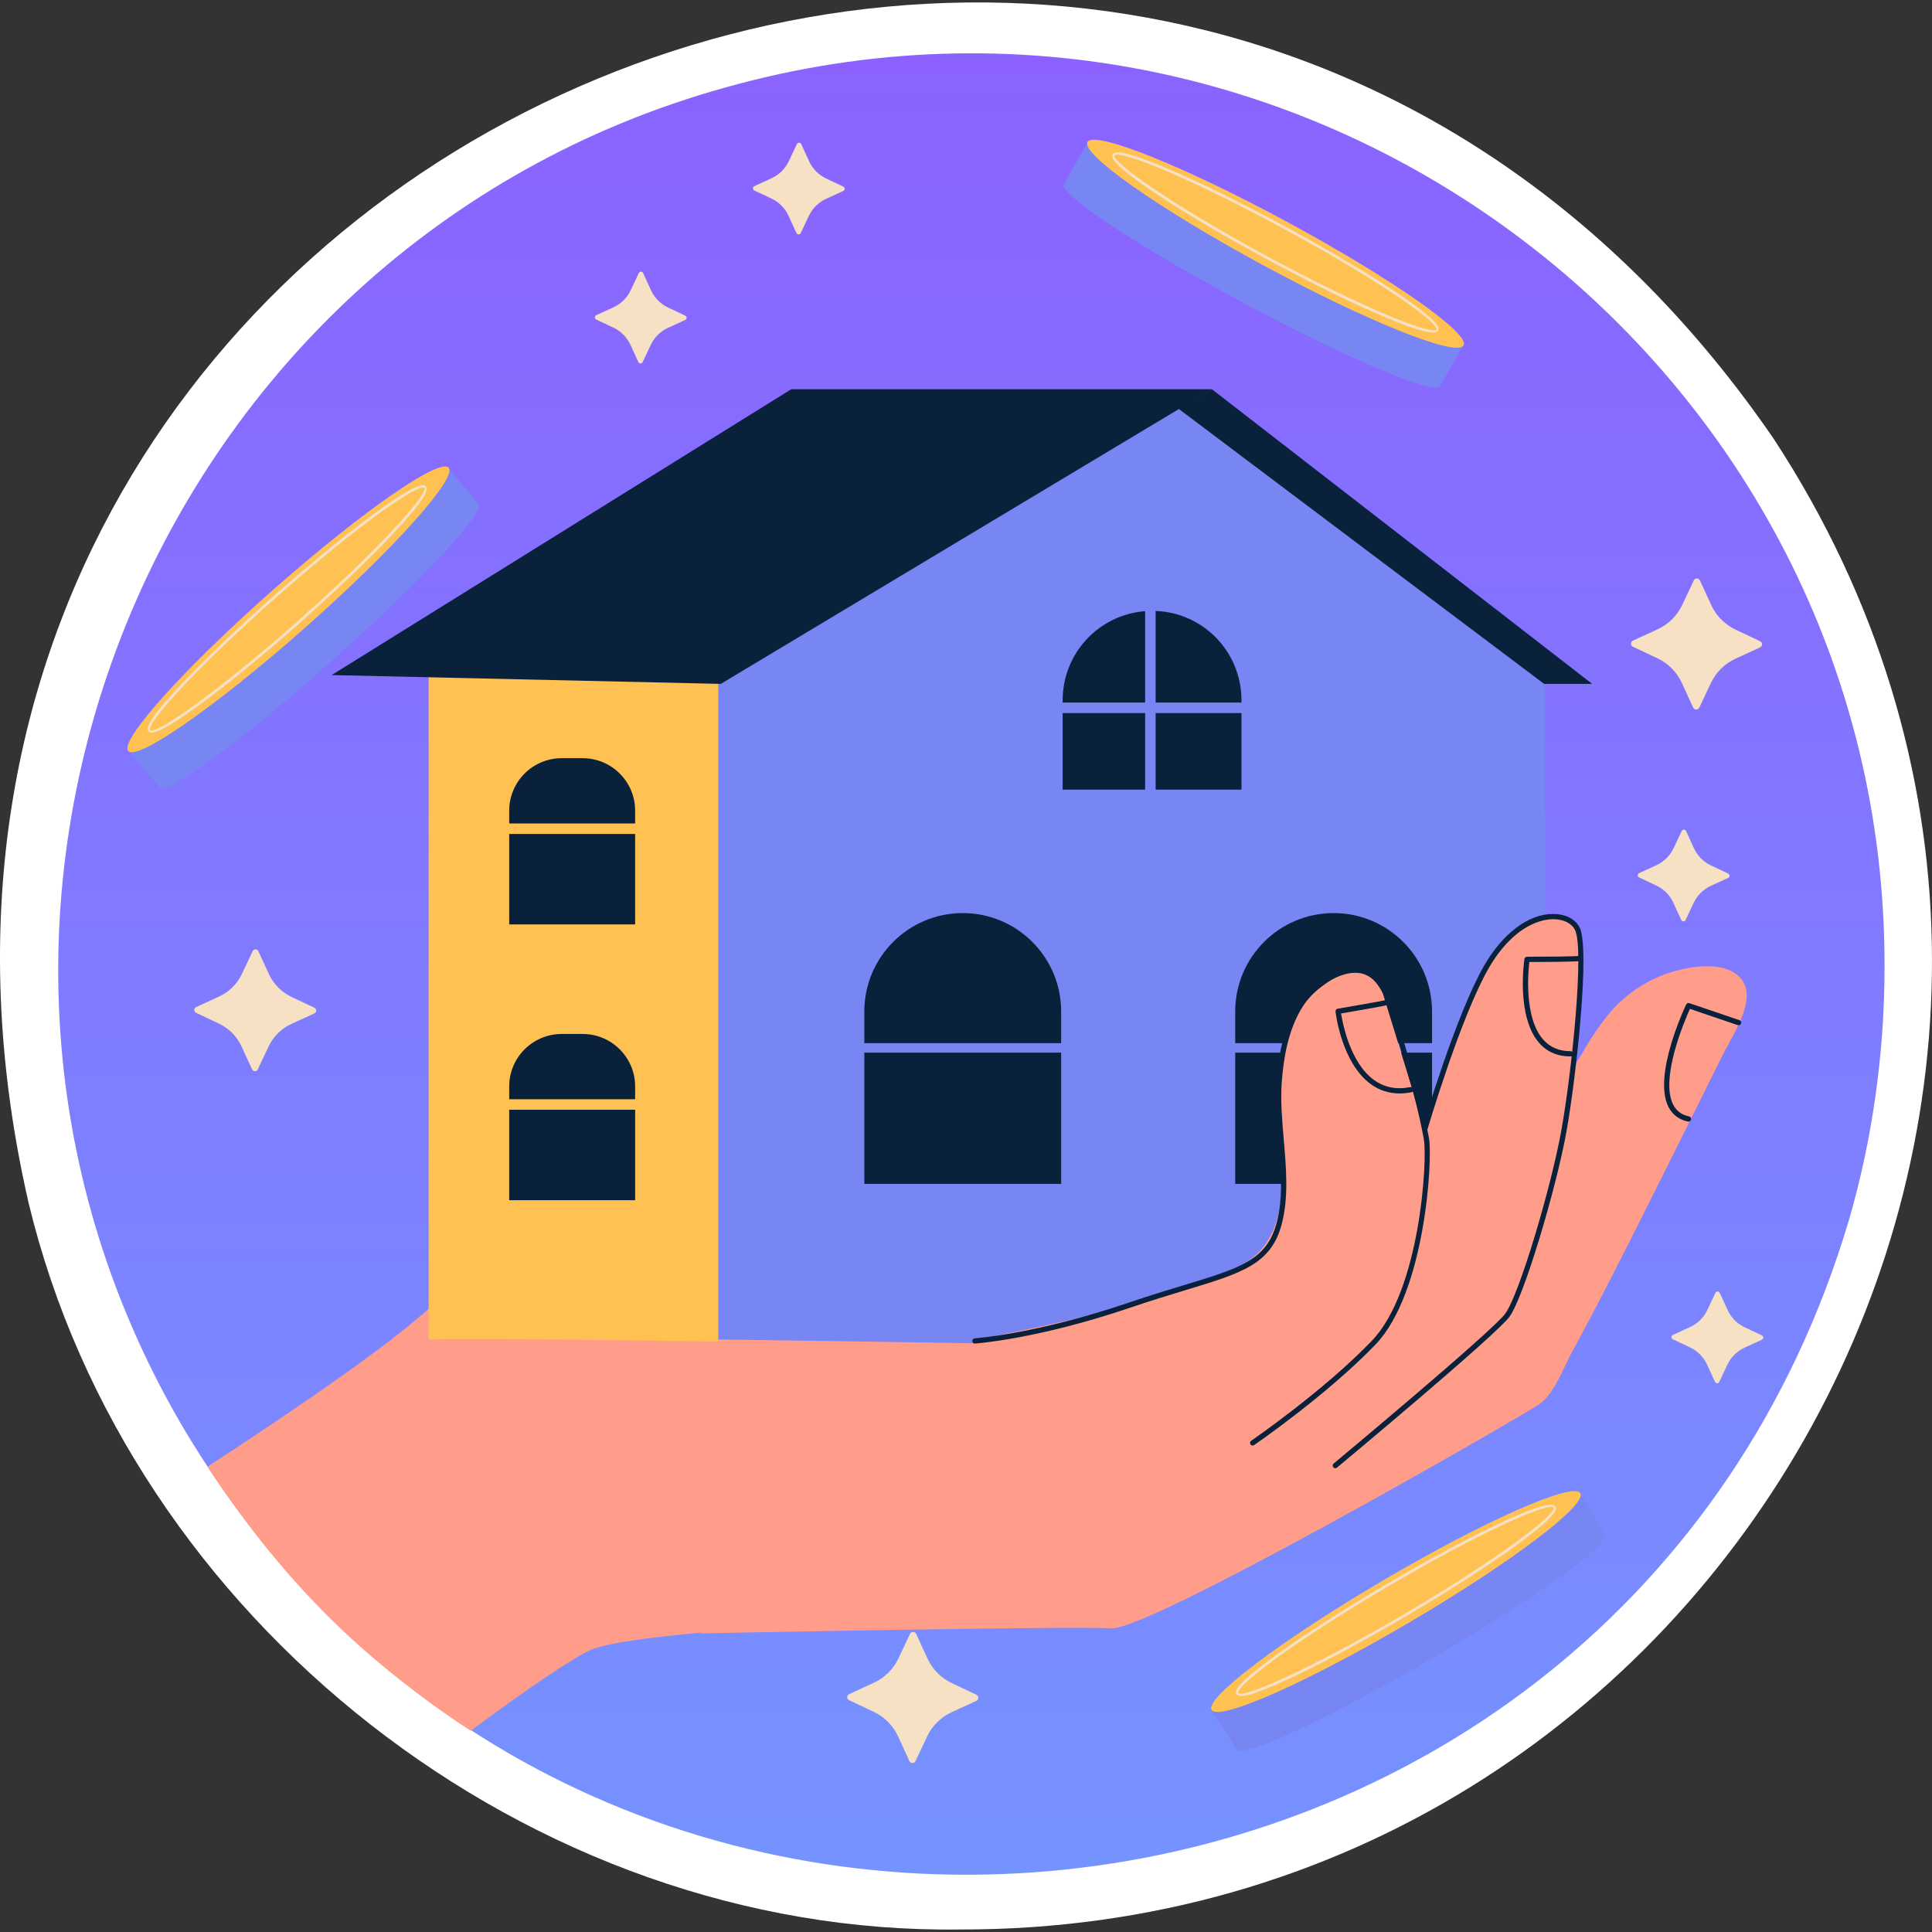 <svg width="256" height="256" viewBox="0 0 256 256" fill="none" xmlns="http://www.w3.org/2000/svg">
<rect x="0" y="0" width="256" height="256" fill="#333333" stroke="none"/>
<path d="M127.211 255.667C70.309 256.444 17.065 214.659 3.793 159.402C-28.482 18.724 153.509 -60.64 235.019 58.138C290.803 143.343 228.676 255.87 127.211 255.667Z" fill="white"/>
<path d="M249.711 128.127C249.718 139.466 248.101 150.997 244.989 161.687C245 161.699 244.989 161.711 244.977 161.722C214.789 263.175 77.54 280.017 23.947 188.616C-15.622 120.469 20.483 32.627 96.115 11.591C173.093 -10.015 249.909 48.462 249.711 128.127Z" fill="url(#paint0_linear_14_11755)"/>
<path d="M164.421 153.021C164.27 153.265 164.015 153.579 163.677 153.928C158.629 159.314 134.386 176.053 134.386 176.053L134.363 176.507L134.328 177.077L134.281 178.077L132.385 214.091C132.385 214.091 109.178 214.836 92.939 216.325C86.053 216.953 80.411 217.709 78.317 218.604C75.932 219.628 69.443 224.068 62.37 229.338C57.379 226.092 52.577 222.44 48.109 218.52C40.094 211.471 33.38 203.308 27.483 194.351C36.87 188.221 48.224 180.567 54.284 175.553C55.133 174.855 55.971 174.145 56.797 173.448C57.379 172.947 57.96 172.459 58.542 171.959C64.184 167.12 69.558 162.362 75.119 159.035C78.062 157.267 81.051 155.906 84.157 155.138C85.367 154.836 86.588 154.626 87.833 154.522C90.311 154.324 92.777 154.219 95.173 154.196C103.339 154.068 110.714 154.731 114.53 154.603C115.042 154.603 115.484 154.568 115.868 154.522C117.997 154.254 129.594 149.613 140.61 145.611C150.3 142.087 159.536 139.074 161.421 140.016C162.305 140.458 163.061 141.144 163.678 141.982C165.887 144.959 166.376 149.903 164.421 153.021Z" fill="#FF9D8A"/>
<path d="M160.581 51.573L210.973 90.618H200.294L154.574 54.857L160.581 51.573Z" fill="#0A213B"/>
<path d="M204.716 90.702V179.306C204.716 179.306 140.224 178.096 96.923 177.512C74.856 177.192 58.294 177.053 58.545 177.303V86.197H96.589L96.923 86.016L156.159 54.159L204.716 90.702Z" fill="#7886F3"/>
<path d="M140.607 134.028V156.867H114.527V134.028C114.527 126.83 120.369 120.988 127.567 120.988C131.16 120.988 134.426 122.445 136.788 124.807C139.15 127.168 140.607 130.435 140.607 134.028Z" fill="#0A213B"/>
<path d="M141.476 138.224H113.659V139.48H141.476V138.224Z" fill="#7886F3"/>
<path d="M189.752 134.028V156.867H163.672V134.028C163.672 126.83 169.513 120.988 176.712 120.988C180.305 120.988 183.571 122.445 185.933 124.807C188.295 127.168 189.752 130.435 189.752 134.028Z" fill="#0A213B"/>
<path d="M190.365 138.224H163.059V139.48H190.365V138.224Z" fill="#7886F3"/>
<path d="M164.502 92.788V104.635H140.808V92.788C140.808 86.545 145.619 81.441 151.737 80.982C152.043 80.954 152.349 80.94 152.655 80.94C152.808 80.94 152.975 80.94 153.128 80.954C156.214 81.065 158.981 82.359 161.04 84.403C163.181 86.558 164.502 89.506 164.502 92.788Z" fill="#0A213B"/>
<path d="M153.128 79.962V105.629H151.737V79.993C152.043 79.963 152.349 79.947 152.655 79.947C152.808 79.947 152.975 79.947 153.128 79.962Z" fill="#7886F3"/>
<path d="M166.124 93.094H139.186V94.484H166.124V93.094Z" fill="#7886F3"/>
<path d="M95.171 86.267V177.762C73.104 177.442 56.542 177.303 56.793 177.554V86.448H94.837L95.171 86.267Z" fill="#FFC151"/>
<path d="M84.159 143.959V159.032H67.472V143.959C67.472 140.121 70.587 137.007 74.425 137.007H77.206C81.043 137.007 84.159 140.121 84.159 143.959Z" fill="#0A213B"/>
<path d="M84.387 145.656H67.242V147.046H84.387V145.656Z" fill="#FFC151"/>
<path d="M84.158 107.416V122.489H67.472V107.416C67.472 103.578 70.587 100.464 74.425 100.464H77.206C81.043 100.464 84.158 103.578 84.158 107.416Z" fill="#0A213B"/>
<path d="M84.771 109.113H66.859V110.503H84.771V109.113Z" fill="#FFC151"/>
<path d="M43.945 89.451L95.505 90.618L160.581 51.573H104.849L43.945 89.451Z" fill="#0A213B"/>
<path d="M129.879 177.387C129.879 177.387 159.246 172.048 165.921 166.708C172.595 161.368 168.59 149.688 169.591 143.681C170.336 134.259 172.064 132.73 177.367 129.127C179.501 127.677 182.441 128.805 183.129 131.292L188.823 149.772C188.823 149.772 192.202 139.009 196.332 129.748C197.847 126.35 202.091 122.092 204.697 121.375C207.163 120.696 209.571 122.625 209.483 125.182C209.483 125.182 208.473 141.812 208.471 141.846C208.512 141.176 209.322 140.154 209.638 139.592C210.646 137.797 211.783 136.064 213.083 134.467C215.137 131.944 218 129.93 221.159 128.909C223.883 128.03 228.722 127.146 230.787 129.803C231.394 130.583 231.54 131.645 231.399 132.623C231.035 135.156 229.311 137.689 228.178 139.963C226.951 142.424 225.729 144.888 224.506 147.35C221.679 153.042 218.849 158.732 215.978 164.402C213.478 169.339 210.965 174.274 208.309 179.131C207.238 181.09 205.921 184.761 203.966 186.065C200.963 188.067 152.239 216.1 147.233 215.766C142.228 215.432 92.836 216.433 92.836 216.433L129.879 177.387Z" fill="#FF9D8A"/>
<path d="M165.983 191.541C165.872 191.541 165.764 191.488 165.697 191.39C165.588 191.231 165.628 191.014 165.787 190.907C165.881 190.842 175.345 184.341 181.752 177.688C188.208 170.981 189.154 153.635 188.669 150.96C187.934 146.92 186.807 143.023 185.698 139.415C185.479 138.702 185.274 137.913 185.06 137.094C184.465 134.798 183.787 132.196 182.545 130.483C181.761 129.401 180.718 128.849 179.448 128.903C176.953 128.966 174.047 131.178 172.679 133.279C170.569 136.523 170.048 140.622 169.838 143.423C169.659 145.827 169.885 148.452 170.104 150.991C170.432 154.795 170.77 158.728 169.822 162.249C168.402 167.525 164.603 168.674 157.036 170.966C154.933 171.603 152.548 172.324 149.825 173.251C137.411 177.471 129.292 178.019 129.211 178.024C129.01 178.053 128.854 177.891 128.843 177.699C128.831 177.507 128.976 177.343 129.168 177.331C129.247 177.325 137.283 176.781 149.602 172.592C152.336 171.663 154.725 170.939 156.834 170.301C164.385 168.015 167.831 166.971 169.151 162.069C170.068 158.666 169.733 154.794 169.41 151.051C169.19 148.484 168.961 145.83 169.145 143.37C169.359 140.493 169.899 136.277 172.096 132.9C173.561 130.648 176.705 128.276 179.429 128.207C180.929 128.192 182.192 128.814 183.108 130.075C184.427 131.893 185.121 134.563 185.733 136.92C185.943 137.728 186.145 138.506 186.361 139.211C187.476 142.839 188.61 146.759 189.351 150.834C189.847 153.567 188.869 171.295 182.252 178.169C175.794 184.875 166.273 191.415 166.178 191.479C166.12 191.522 166.051 191.541 165.983 191.541Z" fill="#0A213B"/>
<path d="M176.933 194.546C176.834 194.546 176.734 194.503 176.666 194.421C176.543 194.273 176.563 194.054 176.71 193.931C176.92 193.757 197.601 176.534 199.432 174.092C201.307 171.593 205.533 157.285 206.876 149.836C208.268 142.12 209.982 125.549 208.666 123.159C208.205 122.32 207.152 121.81 205.85 121.797C205.836 121.797 205.821 121.797 205.807 121.797C204.624 121.797 200.72 122.294 197.257 128.296C193.566 134.693 189.199 149.471 189.155 149.62C189.102 149.805 188.907 149.912 188.723 149.855C188.54 149.801 188.434 149.608 188.488 149.424C188.531 149.275 192.924 134.417 196.656 127.949C199.131 123.657 202.543 121.102 205.794 121.102C205.815 121.102 205.836 121.102 205.858 121.102C207.414 121.118 208.692 121.761 209.276 122.824C210.766 125.533 208.816 143.001 207.56 149.958C206.207 157.472 201.909 171.949 199.989 174.509C198.109 177.016 178.01 193.755 177.155 194.466C177.091 194.519 177.013 194.546 176.933 194.546Z" fill="#0A213B"/>
<path d="M185.457 144.889C184.042 144.889 182.758 144.473 181.624 143.645C177.782 140.837 176.995 134.318 176.963 134.043C176.942 133.859 177.069 133.691 177.25 133.66C179.499 133.278 183.173 132.637 183.457 132.547C183.637 132.485 183.834 132.589 183.894 132.77C183.953 132.953 183.857 133.147 183.675 133.207C183.327 133.323 179.163 134.039 177.7 134.288C177.911 135.636 178.907 140.8 182.036 143.085C183.409 144.087 185.036 144.412 186.878 144.049C187.073 144.016 187.249 144.135 187.287 144.323C187.323 144.511 187.201 144.694 187.013 144.732C186.479 144.836 185.959 144.889 185.457 144.889Z" fill="#0A213B"/>
<path d="M208.095 139.982C206.364 139.982 204.958 139.368 203.915 138.156C200.898 134.652 201.949 127.377 201.994 127.069C202.021 126.898 202.166 126.773 202.338 126.773C204.813 126.773 208.876 126.743 209.252 126.66C209.429 126.6 209.623 126.699 209.683 126.882C209.744 127.065 209.639 127.263 209.457 127.324C209.089 127.448 204.791 127.467 202.644 127.468C202.482 128.862 201.958 134.822 204.442 137.704C205.347 138.755 206.576 139.287 208.095 139.287C208.287 139.287 208.442 139.443 208.442 139.635C208.442 139.827 208.287 139.982 208.095 139.982Z" fill="#0A213B"/>
<path d="M223.738 148.617C223.714 148.617 223.69 148.615 223.666 148.61C222.459 148.355 221.583 147.689 221.061 146.635C219.004 142.468 223.243 133.483 223.424 133.103C223.501 132.943 223.681 132.869 223.85 132.923L230.483 135.175C230.665 135.238 230.762 135.435 230.701 135.616C230.638 135.799 230.442 135.893 230.259 135.834L223.923 133.682C223.222 135.238 219.967 142.848 221.684 146.326C222.112 147.193 222.807 147.717 223.81 147.929C223.998 147.969 224.117 148.153 224.078 148.342C224.044 148.505 223.899 148.617 223.738 148.617Z" fill="#0A213B"/>
<path d="M59.43 62.016L17.294 99.819L21.178 104.356C21.208 104.391 21.248 104.416 21.296 104.434L21.435 104.527L21.512 104.457C23.556 104.385 33.149 97.202 43.997 87.542C55.659 77.158 64.351 67.849 63.411 66.751L59.43 62.016Z" fill="#7886F3"/>
<path d="M59.453 61.992C60.579 63.415 51.985 72.964 40.256 83.32C28.528 93.676 18.106 100.918 16.979 99.495C15.852 98.072 24.447 88.523 36.175 78.167C47.904 67.811 58.326 60.569 59.453 61.992Z" fill="#FFC151"/>
<path d="M49.986 67.771L49.868 67.855C49.647 68.012 49.428 68.169 49.207 68.342C47.139 69.866 44.788 71.728 42.298 73.791C40.436 75.339 38.488 77.016 36.516 78.743C31.632 83.055 27.191 87.291 24 90.686C20.128 94.804 19.555 96.132 19.576 96.627V96.644C19.585 96.79 19.649 96.864 19.689 96.92C19.874 97.146 20.348 97.745 25.57 94.024L26.263 93.531C29.983 90.83 34.721 86.961 39.606 82.648C41.506 80.972 43.343 79.289 45.062 77.674C47.448 75.447 49.605 73.331 51.408 71.435C51.644 71.199 51.863 70.958 52.09 70.728C52.09 70.71 52.106 70.7 52.114 70.694C56.629 65.896 56.674 64.894 56.488 64.567C56.488 64.55 56.472 64.527 56.464 64.516L56.432 64.471C56.249 64.228 55.751 63.596 49.986 67.771ZM56.246 64.774C56.246 64.774 56.239 64.78 56.246 64.791C56.158 65.5 54.587 67.521 51.867 70.412C51.647 70.653 51.428 70.894 51.193 71.13C49.452 72.948 47.319 75.063 44.854 77.38C43.174 78.951 41.345 80.628 39.39 82.361C28.875 91.636 20.669 97.379 19.879 96.752C19.838 96.662 19.853 96.515 19.938 96.319C20.726 94.379 27.216 87.426 36.741 79.025C38.759 77.247 40.692 75.582 42.507 74.085C45.092 71.937 47.426 70.104 49.416 68.636C49.683 68.445 49.935 68.249 50.194 68.064L50.792 67.638C53.876 65.442 55.861 64.351 56.245 64.639C56.261 64.679 56.269 64.724 56.254 64.769L56.246 64.774Z" fill="#F6E1C4"/>
<path d="M193.893 45.776L143.903 19.214L140.979 24.422C140.957 24.462 140.946 24.508 140.946 24.56L140.907 24.722L140.999 24.771C141.769 26.665 151.814 33.201 164.616 40.065C178.378 47.444 190.108 52.404 190.816 51.143L193.893 45.776Z" fill="#7886F3"/>
<path d="M193.923 45.788C192.975 47.336 181.052 42.55 167.293 35.099C153.535 27.649 143.15 20.354 144.099 18.807C145.047 17.259 156.969 22.045 170.728 29.496C184.486 36.947 194.871 44.241 193.923 45.788Z" fill="#FFC151"/>
<path d="M185.241 38.887L185.121 38.805C184.898 38.652 184.675 38.499 184.436 38.353C182.294 36.935 179.738 35.369 176.944 33.739C174.85 32.523 172.606 31.271 170.306 30.014C164.576 26.911 159.071 24.197 154.786 22.369C149.587 20.151 148.144 20.069 147.686 20.259L147.67 20.265C147.536 20.324 147.489 20.41 147.45 20.467C147.301 20.718 146.902 21.368 152.192 24.993L152.894 25.474C156.71 28.038 161.972 31.156 167.701 34.26C169.93 35.467 172.142 36.613 174.249 37.672C177.161 39.146 179.889 40.444 182.291 41.485C182.592 41.625 182.895 41.748 183.189 41.882C183.205 41.876 183.221 41.887 183.228 41.893C189.287 44.482 190.243 44.18 190.486 43.893C190.502 43.887 190.518 43.864 190.526 43.853L190.557 43.807C190.721 43.55 191.144 42.865 185.241 38.887ZM190.208 43.735C190.208 43.735 190.2 43.73 190.192 43.741C189.496 43.903 187.057 43.122 183.408 41.562C183.106 41.439 182.803 41.316 182.501 41.176C180.196 40.167 177.475 38.891 174.452 37.374C172.4 36.337 170.196 35.197 167.896 33.957C155.569 27.274 147.355 21.544 147.672 20.586C147.742 20.517 147.885 20.48 148.099 20.492C150.191 20.566 158.952 24.268 170.118 30.322C172.481 31.606 174.71 32.847 176.74 34.037C179.645 35.725 182.17 37.287 184.232 38.65C184.503 38.836 184.774 39.005 185.037 39.185L185.643 39.599C188.766 41.739 190.473 43.228 190.334 43.688C190.303 43.717 190.263 43.74 190.216 43.741L190.208 43.735Z" fill="#F6E1C4"/>
<path d="M160.578 226.57L209.595 198.251L212.701 203.352C212.725 203.391 212.737 203.437 212.739 203.489L212.783 203.65L212.693 203.701C211.99 205.621 202.184 212.51 189.633 219.824C176.141 227.686 164.595 233.058 163.843 231.823L160.578 226.57Z" fill="#7886F3"/>
<path d="M160.549 226.583C161.551 228.097 173.296 222.891 186.782 214.957C200.268 207.023 210.387 199.365 209.385 197.852C208.382 196.339 196.636 201.544 183.151 209.478C169.665 217.413 159.546 225.071 160.549 226.583Z" fill="#FFC151"/>
<path d="M163.842 224.483L163.875 224.528C163.883 224.539 163.899 224.561 163.915 224.567C164.169 224.844 165.135 225.112 171.098 222.31C171.105 222.304 171.121 222.293 171.137 222.298C171.427 222.153 171.724 222.02 172.021 221.869C174.384 220.744 177.064 219.35 179.922 217.773C181.991 216.641 184.161 215.417 186.345 214.131C191.961 210.827 197.109 207.524 200.832 204.826L201.515 204.321C206.673 200.511 206.252 199.875 206.094 199.629C206.053 199.574 206.003 199.49 205.867 199.435L205.851 199.43C205.386 199.256 203.947 199.389 198.83 201.791C194.612 203.77 189.207 206.677 183.591 209.981C181.337 211.318 179.139 212.65 177.09 213.939C174.355 215.666 171.856 217.323 169.765 218.815C169.532 218.971 169.314 219.131 169.097 219.292L168.98 219.378C163.222 223.563 163.669 224.232 163.842 224.483ZM164.18 224.405C164.133 224.406 164.092 224.384 164.06 224.356C163.905 223.902 165.558 222.354 168.604 220.104L169.194 219.668C169.45 219.479 169.715 219.301 169.979 219.105C171.993 217.67 174.46 216.02 177.304 214.229C179.29 212.968 181.473 211.649 183.79 210.282C194.733 203.836 203.357 199.825 205.446 199.678C205.659 199.658 205.803 199.69 205.876 199.756C206.227 200.703 198.22 206.72 186.138 213.836C183.884 215.156 181.722 216.374 179.708 217.484C176.74 219.107 174.067 220.479 171.799 221.568C171.502 221.719 171.204 221.852 170.906 221.986C167.315 223.675 164.905 224.542 164.204 224.405C164.196 224.394 164.188 224.4 164.188 224.4L164.18 224.405Z" fill="#F6E1C4"/>
<path d="M233.225 85.781L229.956 87.283C228.525 87.94 227.372 89.082 226.701 90.506L225.166 93.76C225.004 94.105 224.512 94.102 224.353 93.756L222.851 90.487C222.193 89.057 221.052 87.904 219.628 87.232L216.374 85.698C216.029 85.535 216.032 85.043 216.378 84.884L219.647 83.382C221.077 82.725 222.23 81.583 222.902 80.159L224.436 76.906C224.599 76.561 225.091 76.563 225.25 76.91L226.752 80.178C227.41 81.609 228.551 82.761 229.975 83.433L233.229 84.968C233.574 85.13 233.572 85.622 233.225 85.781Z" fill="#F6E1C4"/>
<path d="M129.369 225.372L126.101 226.874C124.67 227.531 123.517 228.673 122.845 230.097L121.311 233.351C121.148 233.695 120.657 233.693 120.498 233.347L118.996 230.078C118.338 228.647 117.197 227.495 115.773 226.823L112.519 225.288C112.174 225.125 112.177 224.634 112.523 224.475L115.791 222.973C117.222 222.315 118.375 221.174 119.047 219.75L120.581 216.497C120.744 216.152 121.235 216.154 121.395 216.5L122.897 219.769C123.555 221.2 124.696 222.352 126.12 223.024L129.374 224.559C129.718 224.721 129.715 225.212 129.369 225.372Z" fill="#F6E1C4"/>
<path d="M41.649 134.282L38.611 135.678C37.281 136.29 36.209 137.35 35.584 138.674L34.158 141.699C34.007 142.019 33.55 142.017 33.402 141.695L32.006 138.656C31.394 137.326 30.333 136.255 29.009 135.63L25.985 134.204C25.664 134.052 25.666 133.596 25.988 133.447L29.027 132.051C30.357 131.44 31.429 130.379 32.053 129.055L33.48 126.031C33.631 125.71 34.088 125.713 34.236 126.035L35.632 129.073C36.243 130.403 37.304 131.475 38.628 132.099L41.652 133.526C41.973 133.677 41.971 134.134 41.649 134.282Z" fill="#F6E1C4"/>
<path d="M111.744 25.298L109.456 26.349C108.454 26.81 107.647 27.608 107.177 28.605L106.103 30.883C105.989 31.124 105.645 31.122 105.534 30.88L104.482 28.592C104.022 27.59 103.223 26.784 102.227 26.313L99.949 25.239C99.708 25.125 99.71 24.781 99.952 24.669L102.24 23.618C103.241 23.158 104.049 22.359 104.518 21.362L105.593 19.085C105.707 18.844 106.05 18.845 106.162 19.087L107.214 21.375C107.674 22.377 108.473 23.183 109.469 23.654L111.747 24.728C111.988 24.843 111.986 25.187 111.744 25.298Z" fill="#F6E1C4"/>
<path d="M228.989 116.323L226.701 117.374C225.699 117.834 224.893 118.633 224.422 119.63L223.348 121.907C223.234 122.148 222.89 122.147 222.779 121.904L221.728 119.616C221.267 118.615 220.468 117.808 219.472 117.338L217.194 116.264C216.953 116.15 216.955 115.805 217.197 115.694L219.485 114.643C220.486 114.182 221.294 113.383 221.764 112.387L222.838 110.109C222.952 109.868 223.296 109.869 223.407 110.112L224.458 112.4C224.919 113.401 225.717 114.208 226.714 114.678L228.991 115.752C229.233 115.867 229.231 116.211 228.989 116.323Z" fill="#F6E1C4"/>
<path d="M233.456 177.519L231.168 178.57C230.166 179.03 229.359 179.829 228.889 180.826L227.815 183.103C227.701 183.345 227.357 183.343 227.245 183.1L226.194 180.812C225.734 179.811 224.935 179.004 223.938 178.534L221.661 177.46C221.42 177.346 221.421 177.002 221.664 176.89L223.951 175.839C224.953 175.379 225.76 174.58 226.23 173.583L227.304 171.306C227.418 171.065 227.762 171.066 227.874 171.309L228.925 173.597C229.385 174.598 230.184 175.405 231.181 175.875L233.458 176.949C233.7 177.063 233.699 177.407 233.456 177.519Z" fill="#F6E1C4"/>
<path d="M90.797 42.395L88.51 43.446C87.508 43.906 86.701 44.705 86.231 45.702L85.156 47.979C85.043 48.221 84.699 48.219 84.587 47.976L83.536 45.688C83.076 44.687 82.277 43.88 81.28 43.41L79.003 42.336C78.761 42.222 78.763 41.877 79.006 41.766L81.294 40.715C82.295 40.254 83.102 39.456 83.572 38.459L84.646 36.182C84.76 35.94 85.104 35.942 85.216 36.185L86.267 38.472C86.727 39.474 87.526 40.28 88.522 40.751L90.8 41.825C91.041 41.939 91.04 42.283 90.797 42.395Z" fill="#F6E1C4"/>
<defs>
<linearGradient id="paint0_linear_14_11755" x1="128.713" y1="7.063" x2="128.713" y2="248.415" gradientUnits="userSpaceOnUse">
<stop stop-color="#8B62FF"/>
<stop offset="1" stop-color="#7593FF"/>
</linearGradient>
</defs>
</svg>
